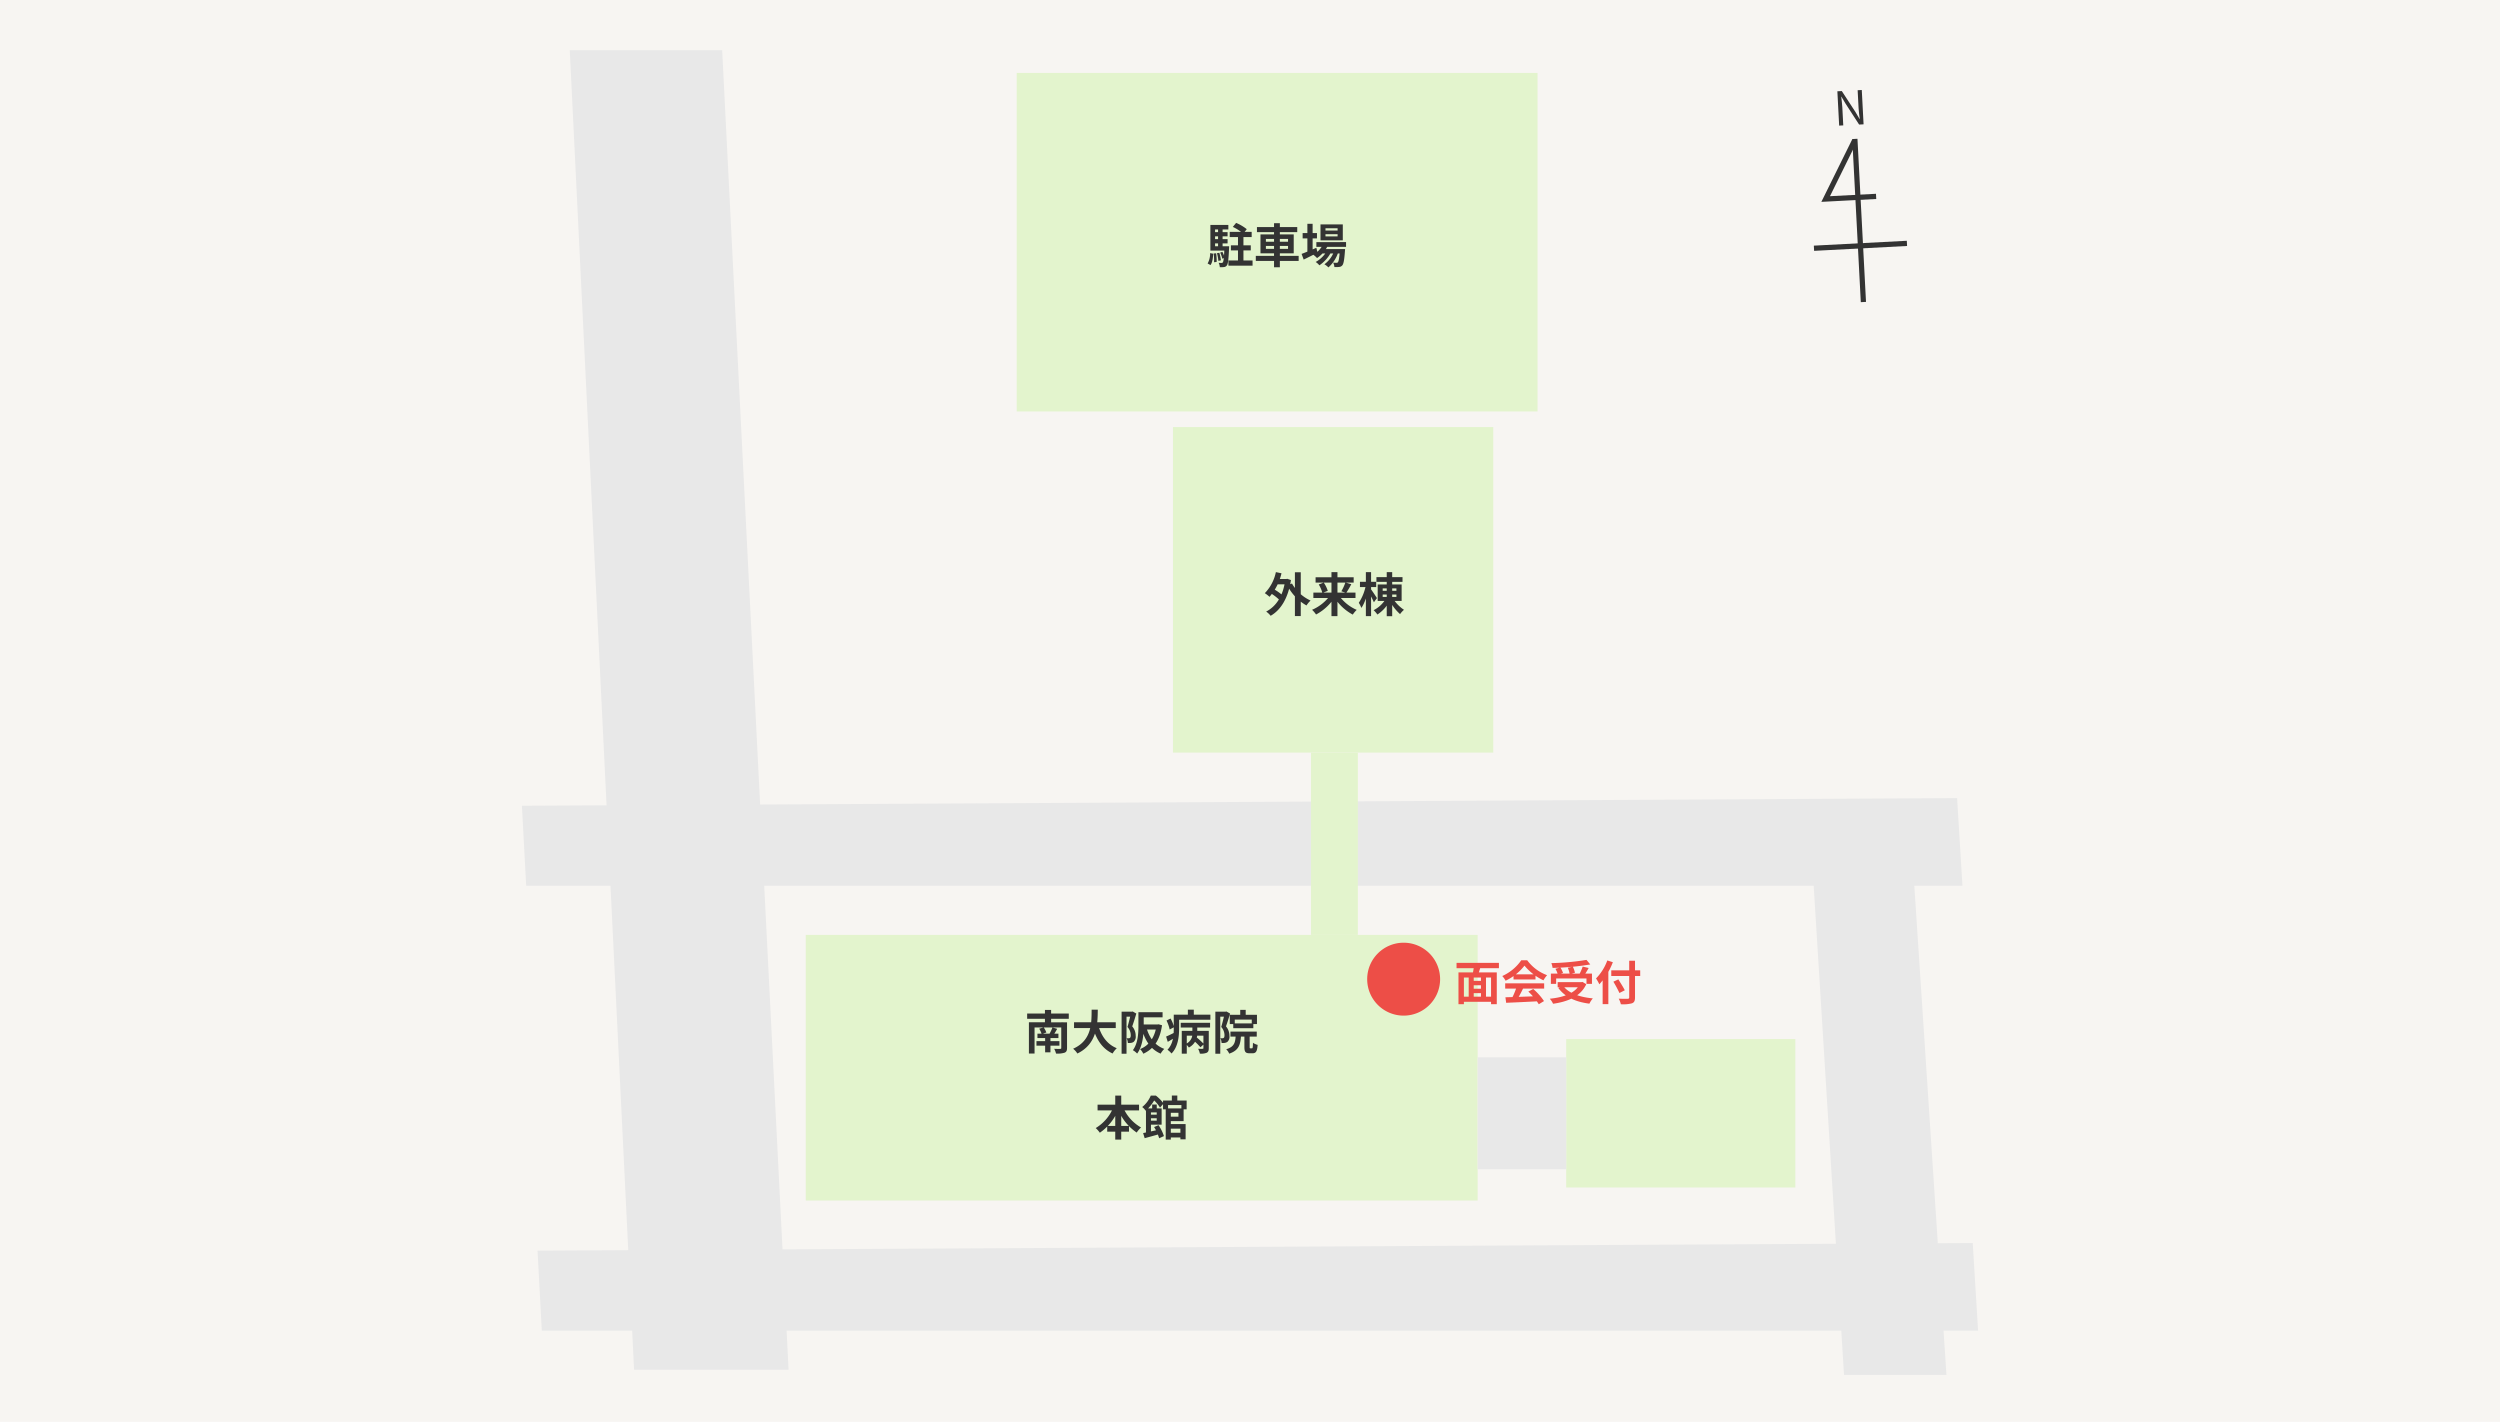 <svg xmlns="http://www.w3.org/2000/svg" width="960" height="546" viewBox="0 0 960 546">
  <g id="グループ_64995" data-name="グループ 64995" transform="translate(-16614 -376)">
    <path id="パス_204152" data-name="パス 204152" d="M0,0H960V546H0Z" transform="translate(16614 376)" fill="#f7f5f2"/>
    <path id="パス_204164" data-name="パス 204164" d="M1.812,0H3.389V-6.927c0-1.389-.127-2.786-.205-4.116h.079L4.687-8.329,9.481,0H11.2V-13.2H9.609V-6.34c0,1.371.127,2.858.234,4.181h-.09L8.33-4.887,3.517-13.2H1.812Z" transform="translate(17318.43 424.329) rotate(-3)" fill="#333"/>
    <path id="パス_204153" data-name="パス 204153" d="M0,0H258V102H0Z" transform="translate(16923.414 735)" fill="#e3f4cd"/>
    <path id="パス_204154" data-name="パス 204154" d="M0,0H123V125H0Z" transform="translate(17064.414 540)" fill="#e3f4cd"/>
    <path id="パス_204161" data-name="パス 204161" d="M0,0H200V130H0Z" transform="translate(17004.414 404)" fill="#e3f4cd"/>
    <path id="パス_204155" data-name="パス 204155" d="M0,0H88V57H0Z" transform="translate(17215.414 775)" fill="#e3f4cd"/>
    <path id="パス_203514" data-name="パス 203514" d="M5900.375-9014.732l24.693,506.7H5984.4l-25.5-506.7Z" transform="translate(10932.413 9410)" fill="#e8e8e8"/>
    <path id="パス_203516" data-name="パス 203516" d="M5907.375-8870.732l13.693,220.7H5960.4l-14.5-220.7Z" transform="translate(11401.038 9554)" fill="#e8e8e8"/>
    <path id="パス_203515" data-name="パス 203515" d="M5894.375-8724.591l1.636,30.717h551.531l-2.058-33.653Z" transform="translate(10920.042 9410)" fill="#e8e8e8"/>
    <path id="パス_203517" data-name="パス 203517" d="M5900.375-8724.591l1.636,30.717h551.531l-2.058-33.653Z" transform="translate(10920.042 9580.839)" fill="#e8e8e8"/>
    <path id="パス_204162" data-name="パス 204162" d="M8.8-11.963v2h8.427v-2Zm.452,5.171v1.954h7.633V-6.792ZM11.973-11.2V.223h2.095V-11.2ZM9.991-13.866a16.608,16.608,0,0,1,3.989,2.594L15.344-13a17.54,17.54,0,0,0-4.087-2.413Zm-7.584,2v1.631h5.57v-1.631Zm0,2.7V-7.53h5.57V-9.161ZM1.371-6.435v1.673H7.533V-6.435Zm2.95-7.17v8.116H6.065v-8.116ZM5.131-4a10.561,10.561,0,0,1,.821,2.338l.9-.346A10.171,10.171,0,0,0,5.98-4.291Zm-1.238.23a14.236,14.236,0,0,1,.545,2.94l.977-.2a14.07,14.07,0,0,0-.609-2.9Zm-1.264.126a18.9,18.9,0,0,1,.149,3.35l1-.132a18.816,18.816,0,0,0-.2-3.318ZM1.273-3.8A7.824,7.824,0,0,1,.313.176L1.419.783c.754-1.006.938-2.692,1.042-4.356Zm.1-10.832v9.387h1.8v-7.644h5.1v-1.744Zm5.4,8.2v.3C6.628-2.06,6.432-.608,6.152-.255a.527.527,0,0,1-.484.222A9.333,9.333,0,0,1,4.546-.094a4.679,4.679,0,0,1,.443,1.687,9.326,9.326,0,0,0,1.626-.044A1.516,1.516,0,0,0,7.7.916c.45-.564.652-2.269.848-6.616.018-.234.032-.735.032-.735ZM8.3-.991v2h9.269v-2ZM19.255-13.814v1.954H34.725v-1.954ZM18.813-2.752V-.794H35.269V-2.752Zm7-12.535V1.631h2.239V-15.287ZM22.691-6.554h8.5v1.108h-8.5Zm0-2.7h8.5v1.086h-8.5Zm-2.08-1.733v7.273H33.375V-10.99Zm21.46,2.957v1.818h11.4V-8.034ZM44.036-5.36v1.7h7.4v-1.7Zm.683-2.008A8.845,8.845,0,0,1,40.878-3.2a9.916,9.916,0,0,1,1.453,1.3,11.874,11.874,0,0,0,4.24-5ZM51.1-5.36v.294c-.208,3.2-.468,4.45-.769,4.771a.574.574,0,0,1-.53.208,12.688,12.688,0,0,1-1.291-.062,4.207,4.207,0,0,1,.481,1.7,12.23,12.23,0,0,0,1.83-.044,1.746,1.746,0,0,0,1.2-.6c.486-.546.774-2,1.024-5.519.032-.252.05-.749.05-.749ZM45.57-11.075h4.655v.861H45.57Zm0-2.267h4.655v.857H45.57Zm-1.916-1.491V-8.72h8.568v-6.114ZM36.8-11.506v2.042h5.5v-2.042Zm1.818-3.563v11.2h2.014v-11.2ZM36.4-3.5l.8,2.179c1.57-.762,3.526-1.734,5.328-2.666l-.463-1.856C39.991-4.939,37.8-4.015,36.4-3.5ZM49.041-5.008A10.62,10.62,0,0,1,45.15.485a6.691,6.691,0,0,1,1.545,1.2,13.143,13.143,0,0,0,3.8-5.9Zm-2.73.016A11.267,11.267,0,0,1,41.805-.4,6.2,6.2,0,0,1,43.226.885a13.867,13.867,0,0,0,4.5-5.039Z" transform="translate(17077.414 477)" fill="#333"/>
    <path id="パス_204156" data-name="パス 204156" d="M4.3-12.664v2.038H8.707v-2.038Zm7.53-2.589V1.575h2.249V-15.253ZM2.312-7.327A18.739,18.739,0,0,1,6.14-4.372L7.3-6.2A19.246,19.246,0,0,0,3.4-8.947Zm2.21-7.982A16.243,16.243,0,0,1,.273-7.223a14.151,14.151,0,0,1,1.806,1.4,21.023,21.023,0,0,0,4.6-9.036Zm6.188,4.387-1.822.675A18.582,18.582,0,0,0,16.279-2.5a9.431,9.431,0,0,1,1.567-1.884A15.743,15.743,0,0,1,10.71-10.922Zm-2.6-1.741v.481C7.266-6.1,4.641-2.161.793-.155A8.277,8.277,0,0,1,2.517,1.463C6.4-.756,9.251-5.3,10.306-12.265l-1.419-.477-.379.078ZM18.919-7.43v2.066H35.1V-7.43Zm.85-5.907v2.066H34.395v-2.066Zm6.1-1.965V1.6h2.3V-15.3Zm5.352,3.979a19.529,19.529,0,0,1-1.554,3.375l1.864.619a36.1,36.1,0,0,0,1.957-3.329Zm-10.244.765a11.927,11.927,0,0,1,1.4,3.261l2.073-.82A11.756,11.756,0,0,0,22.9-11.28Zm4.532,3.963a16.68,16.68,0,0,1-7.089,5.76A10.286,10.286,0,0,1,19.95.97a19,19,0,0,0,7.3-6.856Zm3.071.024-1.752.707a18.825,18.825,0,0,0,7.227,6.876A9.6,9.6,0,0,1,35.571-.808,16.275,16.275,0,0,1,28.577-6.57Zm14.555-6.818v1.818H53.151v-1.818Zm3.956-1.9v16.9h2.095v-16.9Zm-.523,10.5a11.521,11.521,0,0,1-4.517,4.1A9.081,9.081,0,0,1,43.5.981a13.673,13.673,0,0,0,4.684-5.172Zm3.16-.042-1.439.567A17.312,17.312,0,0,0,52.21.815a9.345,9.345,0,0,1,1.505-1.65A13.884,13.884,0,0,1,49.726-4.828Zm-4.19-1.879h5.276v.942H45.536Zm0-2.345h5.276v.924H45.536ZM43.62-10.571v6.329h9.192v-6.329Zm-6.81-1.005v2h6.237v-2Zm2.27-3.719V1.6h2v-16.9Zm-.026,5.1a18.446,18.446,0,0,1-2.692,6.678,10.568,10.568,0,0,1,.99,1.958c1.324-1.848,2.4-5.336,2.929-8.212ZM41-8.764l-.942.916a44,44,0,0,1,2.1,4.123L43.331-5.33C43-5.878,41.426-8.246,41-8.764Z" transform="translate(17099.414 611)" fill="#333"/>
    <path id="パス_204157" data-name="パス 204157" d="M6.483-7.353v1.687h4.638V-7.353Zm0,3.029v1.687h4.654V-4.324ZM3-1.291V.7H15.155V-1.291ZM1.639-10.6V1.615H3.723V-8.615H14.15V1.615h2.2V-10.6ZM5.565-9.282V-.4h1.93V-9.282Zm4.7,0V-.419h1.944V-9.282ZM7.607-13.324a25.186,25.186,0,0,1-.613,3.681l1.97.517c.36-.934.766-2.33,1.188-3.663ZM.9-14.264v2.042H17.171v-2.042ZM19.668-1.043l.283,2.116c3.234-.136,8-.348,12.409-.592L32.433-1.5C27.89-1.309,22.892-1.129,19.668-1.043ZM19.578-6.4v2.014H34.544V-6.4Zm3.2-3.466v1.986h8.439V-9.862Zm1.2,4.783A26.306,26.306,0,0,1,21.935-.253l1.894.629a50.684,50.684,0,0,0,2.617-4.784Zm4.479,1.85a23.393,23.393,0,0,1,4.023,4.86l2-1.215a22.709,22.709,0,0,0-4.129-4.641Zm-1.472-9.963A20.791,20.791,0,0,0,34.27-7.563a11.007,11.007,0,0,1,1.4-1.966,16.574,16.574,0,0,1-7.642-5.733H25.754a17.706,17.706,0,0,1-7.3,6.058,8.561,8.561,0,0,1,1.279,1.8A20.068,20.068,0,0,0,26.986-13.193Zm10.139,3.065v3.936h2.024V-8.257H50.795v2.066H52.9v-3.936Zm2.606,3.26v1.986h9.487V-6.867ZM50.794-15.4a97.035,97.035,0,0,1-13.5,1.239,6.884,6.884,0,0,1,.481,1.834,100.217,100.217,0,0,0,14.479-1.322ZM38.871-11.98A10.239,10.239,0,0,1,39.8-9.81l1.984-.581a9.058,9.058,0,0,0-1.035-2.116Zm4.754-.382a9.861,9.861,0,0,1,.715,2.4l2.024-.5a8.988,8.988,0,0,0-.827-2.34Zm5.714-.467a19.079,19.079,0,0,1-1.367,3.088l1.772.515a34.64,34.64,0,0,0,1.889-3.066ZM48.42-6.867v.351C46.8-2.685,42.254-1.055,36.7-.488a7.346,7.346,0,0,1,1.261,1.932c5.675-.8,10.608-2.807,12.754-7.516l-1.465-.874-.379.078ZM41.862-5.4l-1.886.764c2.5,3.456,6.531,5.355,11.939,6.044a9.543,9.543,0,0,1,1.321-2.03C47.988-1.111,43.869-2.679,41.862-5.4Zm18.451-6v2.183H71.425V-11.4ZM67.2-15.089v14.08c0,.4-.172.536-.614.544s-2.011.022-3.414-.046A8.24,8.24,0,0,1,64,1.633a13.234,13.234,0,0,0,4.244-.357C69.109.948,69.431.377,69.431-1v-14.09ZM61.125-7.03a46.168,46.168,0,0,1,2.326,4.343l2.055-1.054c-.528-1.084-1.665-2.867-2.475-4.179ZM57-10V1.575h2.193V-12.141l-.028-.032Zm1.787-5.188a19.071,19.071,0,0,1-4.328,6.912,15.789,15.789,0,0,1,1.27,2.253,26.41,26.41,0,0,0,5.19-8.491Z" transform="translate(17172.414 760)" fill="#ed4e47"/>
    <path id="パス_204163" data-name="パス 204163" d="M-43.988-13.8v2.014H-28V-13.8Zm3.951,7.739v1.673h8.055V-6.064ZM-40.415-3.2v1.733h8.826V-3.2Zm3.333-2.038V1.1h2.042V-5.24Zm-6.232-5.2v12h2.169V-8.453h10.869v-1.982Zm12.423,0V-.6c0,.278-.1.368-.424.372-.286.018-1.412.022-2.292-.032a7.323,7.323,0,0,1,.711,1.83,9.309,9.309,0,0,0,3.243-.319c.731-.3.983-.791.983-1.841v-9.843Zm-8.461,2.464a9.459,9.459,0,0,1,.943,2.055l1.8-.605a9.235,9.235,0,0,0-1.025-1.953Zm5.08-.467A16.527,16.527,0,0,1-35.368-6.1l1.533.461a26.633,26.633,0,0,0,1.381-2.292Zm-2.884-6.736v6.136h2.367v-6.136Zm11.17,4.727v2.235H-9.966v-2.235Zm9.239.9-2.175.509c1.37,4.945,3.609,8.67,7.744,10.589A9.458,9.458,0,0,1-9.571-.49C-13.379-2.007-15.666-5.42-16.748-9.547Zm-2.481-5.74c-.06,4.867.259,11.722-7.114,15.014a6.9,6.9,0,0,1,1.636,1.828c7.725-3.727,7.765-11.355,7.843-16.842Zm18.8.982v1.954H8.014v-1.954Zm-.832,0v5.277c0,2.794-.16,6.657-2.129,9.295a7.568,7.568,0,0,1,1.639,1.3C.424-1.311.772-5.953.772-9.029v-5.277Zm.9,4.7v1.94H6.15V-9.61Zm6.064,0v.369c-.651,4.6-2.922,7.776-6.32,9.076A7.734,7.734,0,0,1,.628,1.629C4.527-.148,6.976-3.465,7.806-9.305L6.467-9.674l-.375.064ZM1.881-8.2.076-7.776C1.322-3.346,3.474-.041,7.271,1.6A8.213,8.213,0,0,1,8.677-.225C5.11-1.522,2.923-4.487,1.881-8.2Zm-9.6-6.317V1.625h1.888V-12.591h2.356v-1.926Zm3.595,0v.617c-.265,1.146-.839,3.633-1.34,5.251A4.8,4.8,0,0,1-4.208-5.487c0,.506-.08.865-.3,1.029a.806.806,0,0,1-.5.152,7.315,7.315,0,0,1-.78-.018,4.573,4.573,0,0,1,.465,1.842,9.7,9.7,0,0,0,1.176-.042,2.437,2.437,0,0,0,1.029-.382A2.633,2.633,0,0,0-2.31-5.22,5.532,5.532,0,0,0-3.643-8.875c.519-1.406,1.117-3.372,1.581-4.921l-1.409-.8-.3.078Zm19.11,4.271v1.818H26.255v-1.818Zm4.7,6.575A25.663,25.663,0,0,1,22.563-.845l1.331-1.219A28.651,28.651,0,0,0,20.95-4.752ZM15.381-7.136V1.619h1.93V-5.308h7.224V-7.136Zm8.318,0V-.527c0,.206-.072.268-.314.272-.218.018-1.009.018-1.728-.018A7.05,7.05,0,0,1,22.34,1.6a6.021,6.021,0,0,0,2.6-.329c.635-.319.813-.84.813-1.757V-7.136ZM19.455-9.627v3.184A4.209,4.209,0,0,1,16.88-2.115,6.177,6.177,0,0,1,18.11-.747a6.007,6.007,0,0,0,3.228-5.687V-9.627Zm-5.98-3.733v1.93h12.9v-1.93Zm-1.166,0v5.374c0,2.548-.2,5.84-2.411,8.087a7.98,7.98,0,0,1,1.547,1.441c2.508-2.47,2.916-6.624,2.916-9.51V-13.36Zm5.417-1.931v3.212h2.281v-3.212Zm-8.2,4.173a15.126,15.126,0,0,1,1.221,3.446l1.669-.894a13.29,13.29,0,0,0-1.331-3.322ZM9.373-4.962,10-2.93c1.038-.588,2.154-1.26,3.206-1.914L12.7-6.54C11.457-5.916,10.237-5.32,9.373-4.962ZM37.835-15.207v2.833h2.1v-2.833Zm-4.012,1.893v3.561h1.912v-1.73h6.526v1.726h2v-3.558Zm1.333,3.293v1.856h7.712v-1.856ZM34.079-6.859v1.926h10.1V-6.859Zm2.036.926c-.114,3.127-.4,4.863-3.661,5.84A5.263,5.263,0,0,1,33.6,1.6c3.868-1.288,4.4-3.672,4.557-7.538Zm3.32-.221v5.131c0,1.853.346,2.478,1.93,2.478h1.206c1.271,0,1.77-.69,1.951-3.226a5.3,5.3,0,0,1-1.8-.8c-.036,1.849-.1,2.123-.377,2.123h-.614c-.241,0-.275-.058-.275-.59V-6.154ZM28.283-14.517V1.625h1.888V-12.591h2.356v-1.926Zm3.595,0v.617c-.265,1.146-.839,3.633-1.34,5.251a4.8,4.8,0,0,1,1.254,3.161c0,.506-.08.865-.3,1.029a.806.806,0,0,1-.5.152,7.315,7.315,0,0,1-.78-.018,4.573,4.573,0,0,1,.465,1.842,9.7,9.7,0,0,0,1.176-.042,2.437,2.437,0,0,0,1.029-.382A2.633,2.633,0,0,0,33.69-5.22a5.532,5.532,0,0,0-1.332-3.655c.519-1.406,1.117-3.372,1.581-4.921l-1.409-.8-.3.078ZM-16.947,21.205v2.2H-1.017v-2.2Zm3.7,8.165v2.2H-4.88v-2.2Zm3.089-11.657v16.9h2.3v-16.9ZM-10.806,22a16.444,16.444,0,0,1-6.845,8.171,11.848,11.848,0,0,1,1.571,1.794,19.489,19.489,0,0,0,7.254-9.336Zm3.6.054-1.962.643a19.3,19.3,0,0,0,7.25,9.207,9.629,9.629,0,0,1,1.67-1.948A16.127,16.127,0,0,1-7.208,22.055Zm17.277,9.913v1.818H16.05V31.968Zm-.85-9.348V34.611h1.958V22.619Zm.85,0v1.705h4.04V25.79h-4.04V27.51h6.022v-4.89ZM8.194,19.609v3.378H10.12V21.352h5.125v1.634h2.01V19.609Zm3.38-1.918v2.8h2.1v-2.8Zm-1.505,10.94V30.4h4.792v4.116h2V28.631Zm-6.058-7.5v2.256H5.782V21.131Zm-2.372,1.5v10H3.55v-10Zm1.253,2.41V26.42h3.9V25.042ZM.547,32.09l.589,1.972c1.644-.446,3.748-1.016,5.716-1.586l-.2-1.708C4.411,31.282,2.077,31.81.547,32.09Zm4.214-2.3A17.259,17.259,0,0,1,6.7,34.09l1.84-.832a17.294,17.294,0,0,0-2.077-4.2ZM2.709,22.632v1.533H5.767v3.182H2.709V28.88H7.651V22.632Zm.777-4.923A11.044,11.044,0,0,1,.187,22.1,5.672,5.672,0,0,1,1.51,23.515a15.771,15.771,0,0,0,3.763-4.822v-.579H4.644v-.4Zm.513,0v1.473h.355A12.784,12.784,0,0,1,7.03,22.33L8.4,20.74a15.591,15.591,0,0,0-2.956-3.031Z" transform="translate(17052.414 779)" fill="#333"/>
    <path id="パス_204158" data-name="パス 204158" d="M0,0H34V43H0Z" transform="translate(17181.414 782)" fill="#e8e8e8"/>
    <path id="パス_204159" data-name="パス 204159" d="M0,0H70V18H0Z" transform="translate(17135.414 665) rotate(90)" fill="#e3f4cd"/>
    <g id="グループ_63975" data-name="グループ 63975" transform="translate(15929.067 -1688.603) rotate(-3)">
      <path id="パス_203518" data-name="パス 203518" d="M6544.56-8969.19l-12.29,21.919h19.4" transform="translate(-5260.236 11157.906)" fill="none" stroke="#333" stroke-width="2"/>
      <path id="パス_203519" data-name="パス 203519" d="M6552.014-8969.833v62.724" transform="translate(-5267.575 11158)" fill="none" stroke="#333" stroke-width="2"/>
      <path id="パス_203520" data-name="パス 203520" d="M6523.912-8891.412h35.751" transform="translate(-5257.349 11120.683)" fill="none" stroke="#333" stroke-width="2"/>
    </g>
    <path id="パス_204160" data-name="パス 204160" d="M14,0A14,14,0,1,1,0,14,14,14,0,0,1,14,0Z" transform="translate(17139 738)" fill="#ed4e47"/>
  </g>
</svg>
